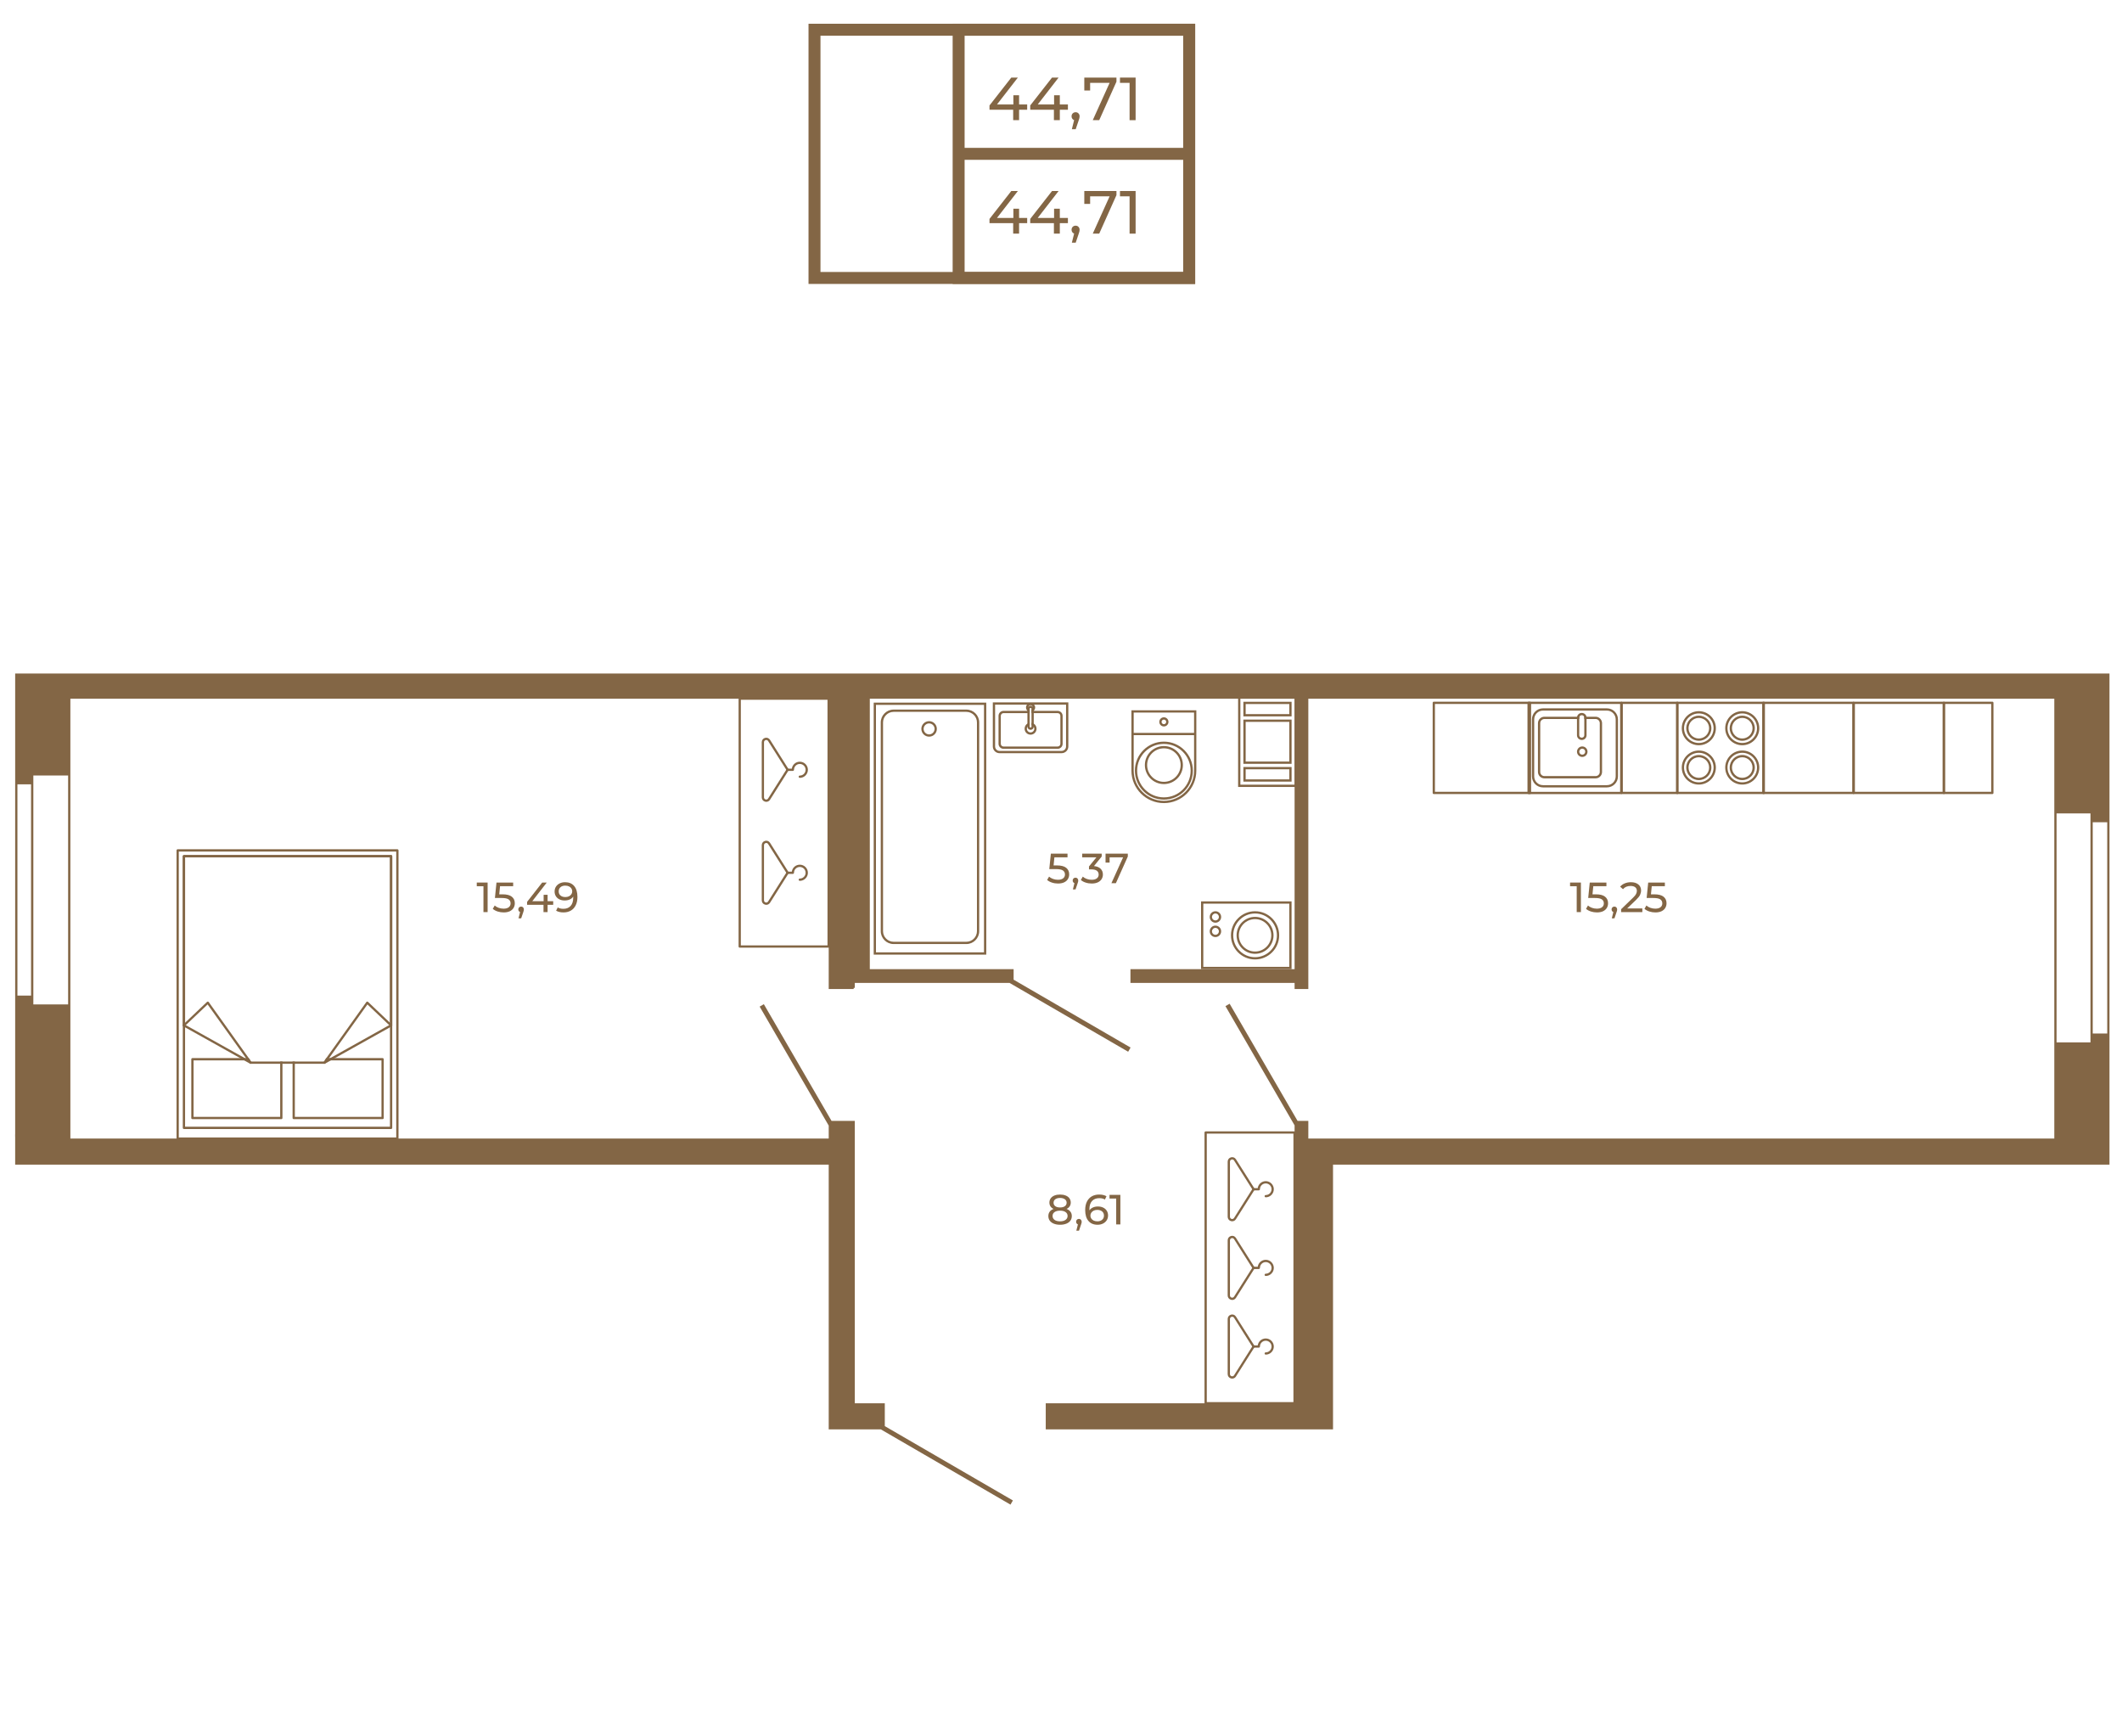 <?xml version="1.0" encoding="UTF-8"?>
<!DOCTYPE svg PUBLIC "-//W3C//DTD SVG 1.1//EN" "http://www.w3.org/Graphics/SVG/1.1/DTD/svg11.dtd">
<!-- Creator: CorelDRAW 2020 (64-Bit) -->
<svg xmlns="http://www.w3.org/2000/svg" xml:space="preserve" width="670px" height="548px" version="1.1" style="shape-rendering:geometricPrecision; text-rendering:geometricPrecision; image-rendering:optimizeQuality; fill-rule:evenodd; clip-rule:evenodd"
viewBox="0 0 854.77 698.5"
 xmlns:xlink="http://www.w3.org/1999/xlink"
 xmlns:xodm="http://www.corel.com/coreldraw/odm/2003">
 <defs>
  <style type="text/css">
   <![CDATA[
    .str0 {stroke:#836645;stroke-width:4.82;stroke-miterlimit:10}
    .fil2 {fill:none}
    .fil0 {fill:none;fill-rule:nonzero}
    .fil1 {fill:#836645;fill-rule:nonzero}
   ]]>
  </style>
 </defs>
 <g id="Слой_x0020_1">
  <polygon class="fil0 str0" points="479.02,111.64 328.09,111.64 328.09,11.66 479.02,11.66 "/>
  <polygon class="fil0 str0" points="479.02,111.64 386.15,111.64 386.15,11.66 479.02,11.66 "/>
  <line class="fil0 str0" x1="386.15" y1="61.65" x2="479.08" y2= "61.65" />
  <polygon class="fil1" points="413.76,89.57 410.5,89.57 410.5,93.79 408.12,93.79 408.12,89.57 398.58,89.57 398.58,87.86 407.36,76.62 410.01,76.62 401.6,87.46 408.2,87.46 408.2,83.74 410.5,83.74 410.5,87.46 413.76,87.46 "/>
  <polygon id="1" class="fil1" points="430.17,89.57 426.91,89.57 426.91,93.79 424.53,93.79 424.53,89.57 414.99,89.57 414.99,87.86 423.77,76.62 426.42,76.62 418.01,87.46 424.6,87.46 424.6,83.74 426.91,83.74 426.91,87.46 430.17,87.46 "/>
  <polygon id="2" class="fil1" points="449.72,76.62 449.72,78.29 442.78,93.79 440.18,93.79 446.97,78.76 439.12,78.76 439.12,81.82 436.77,81.82 436.77,76.62 "/>
  <polygon id="3" class="fil1" points="457.44,76.62 457.44,93.79 455.01,93.79 455.01,78.76 451.14,78.76 451.14,76.62 "/>
  <path id="4" class="fil1" d="M433.29 90.58c0.45,0 0.83,0.16 1.14,0.48 0.3,0.32 0.45,0.71 0.45,1.19 0,0.24 -0.03,0.48 -0.09,0.71 -0.05,0.23 -0.16,0.58 -0.33,1.05l-1.15 3.41 -1.55 0 0.91 -3.65c-0.31,-0.12 -0.56,-0.31 -0.75,-0.58 -0.18,-0.27 -0.28,-0.58 -0.28,-0.94 0,-0.49 0.16,-0.9 0.47,-1.21 0.31,-0.31 0.7,-0.46 1.18,-0.46z"/>
  <polygon class="fil1" points="413.76,43.88 410.5,43.88 410.5,48.09 408.12,48.09 408.12,43.88 398.58,43.88 398.58,42.16 407.36,30.93 410.01,30.93 401.6,41.77 408.2,41.77 408.2,38.04 410.5,38.04 410.5,41.77 413.76,41.77 "/>
  <polygon id="1" class="fil1" points="430.17,43.88 426.91,43.88 426.91,48.09 424.53,48.09 424.53,43.88 414.99,43.88 414.99,42.16 423.77,30.93 426.42,30.93 418.01,41.77 424.6,41.77 424.6,38.04 426.91,38.04 426.91,41.77 430.17,41.77 "/>
  <polygon id="2" class="fil1" points="449.72,30.93 449.72,32.6 442.78,48.09 440.18,48.09 446.97,33.06 439.12,33.06 439.12,36.13 436.77,36.13 436.77,30.93 "/>
  <polygon id="3" class="fil1" points="457.44,30.93 457.44,48.09 455.01,48.09 455.01,33.06 451.14,33.06 451.14,30.93 "/>
  <path id="4" class="fil1" d="M433.29 44.88c0.45,0 0.83,0.16 1.14,0.48 0.3,0.32 0.45,0.72 0.45,1.19 0,0.25 -0.03,0.48 -0.09,0.71 -0.05,0.23 -0.16,0.58 -0.33,1.06l-1.15 3.4 -1.55 0 0.91 -3.65c-0.31,-0.11 -0.56,-0.31 -0.75,-0.58 -0.18,-0.27 -0.28,-0.58 -0.28,-0.94 0,-0.49 0.16,-0.89 0.47,-1.2 0.31,-0.31 0.7,-0.47 1.18,-0.47z"/>
  <polygon class="fil1" points="196.42,355.15 196.42,367.05 194.74,367.05 194.74,356.63 192.05,356.63 192.05,355.15 "/>
  <path id="1" class="fil1" d="M202.42 359.89c1.7,0 2.95,0.32 3.75,0.96 0.8,0.64 1.2,1.52 1.2,2.63 0,0.7 -0.17,1.33 -0.5,1.89 -0.34,0.56 -0.84,1 -1.51,1.33 -0.68,0.32 -1.51,0.48 -2.49,0.48 -0.84,0 -1.65,-0.13 -2.44,-0.38 -0.78,-0.26 -1.42,-0.61 -1.93,-1.06l0.78 -1.35c0.41,0.39 0.93,0.7 1.56,0.93 0.64,0.23 1.31,0.35 2.01,0.35 0.89,0 1.59,-0.19 2.08,-0.57 0.49,-0.38 0.74,-0.9 0.74,-1.56 0,-0.71 -0.27,-1.25 -0.82,-1.62 -0.54,-0.37 -1.47,-0.55 -2.78,-0.55l-2.71 0 0.63 -6.22 6.72 0 0 1.48 -5.29 0 -0.32 3.26 1.32 0z"/>
  <path id="2" class="fil1" d="M209.92 364.82c0.32,0 0.58,0.11 0.79,0.33 0.21,0.22 0.31,0.5 0.31,0.82 0,0.17 -0.02,0.34 -0.06,0.5 -0.03,0.16 -0.11,0.4 -0.22,0.73l-0.8 2.36 -1.07 0 0.62 -2.53c-0.21,-0.08 -0.38,-0.21 -0.51,-0.4 -0.13,-0.19 -0.2,-0.41 -0.2,-0.66 0,-0.34 0.11,-0.61 0.32,-0.83 0.22,-0.21 0.49,-0.32 0.82,-0.32z"/>
  <polygon id="3" class="fil1" points="222.84,364.12 220.58,364.12 220.58,367.05 218.93,367.05 218.93,364.12 212.32,364.12 212.32,362.93 218.4,355.15 220.24,355.15 214.41,362.66 218.98,362.66 218.98,360.08 220.58,360.08 220.58,362.66 222.84,362.66 "/>
  <path id="4" class="fil1" d="M227.6 355.01c1.6,0 2.83,0.52 3.7,1.55 0.86,1.03 1.3,2.49 1.3,4.38 0,1.33 -0.24,2.46 -0.71,3.39 -0.47,0.94 -1.13,1.65 -1.97,2.13 -0.85,0.48 -1.83,0.72 -2.95,0.72 -0.58,0 -1.12,-0.06 -1.63,-0.18 -0.51,-0.12 -0.95,-0.29 -1.33,-0.52l0.65 -1.32c0.58,0.37 1.34,0.56 2.29,0.56 1.24,0 2.2,-0.38 2.9,-1.15 0.7,-0.76 1.05,-1.88 1.05,-3.34l0 -0.42c-0.34,0.51 -0.81,0.9 -1.41,1.16 -0.61,0.27 -1.28,0.4 -2.03,0.4 -0.78,0 -1.48,-0.15 -2.1,-0.44 -0.61,-0.3 -1.1,-0.72 -1.44,-1.27 -0.35,-0.55 -0.52,-1.18 -0.52,-1.89 0,-0.75 0.18,-1.41 0.55,-1.97 0.37,-0.57 0.87,-1.01 1.51,-1.32 0.63,-0.31 1.34,-0.47 2.14,-0.47zm0.15 5.98c0.53,0 1.01,-0.1 1.43,-0.3 0.42,-0.21 0.74,-0.48 0.98,-0.84 0.23,-0.35 0.34,-0.74 0.34,-1.17 0,-0.42 -0.11,-0.8 -0.33,-1.15 -0.22,-0.34 -0.54,-0.62 -0.97,-0.83 -0.42,-0.21 -0.93,-0.31 -1.53,-0.31 -0.79,0 -1.42,0.21 -1.9,0.63 -0.48,0.42 -0.72,0.98 -0.72,1.68 0,0.7 0.24,1.26 0.73,1.67 0.49,0.42 1.14,0.62 1.97,0.62z"/>
  <path class="fil1" d="M425.73 348.25c1.7,0 2.95,0.32 3.75,0.96 0.8,0.64 1.2,1.52 1.2,2.63 0,0.7 -0.17,1.33 -0.51,1.89 -0.33,0.56 -0.83,1.01 -1.51,1.33 -0.67,0.32 -1.5,0.48 -2.49,0.48 -0.84,0 -1.65,-0.12 -2.43,-0.38 -0.78,-0.25 -1.43,-0.61 -1.94,-1.06l0.78 -1.34c0.41,0.38 0.93,0.69 1.57,0.92 0.63,0.23 1.3,0.35 2,0.35 0.9,0 1.59,-0.19 2.09,-0.57 0.49,-0.38 0.74,-0.9 0.74,-1.55 0,-0.72 -0.28,-1.26 -0.82,-1.63 -0.54,-0.37 -1.47,-0.55 -2.79,-0.55l-2.7 0 0.63 -6.22 6.71 0 0 1.48 -5.28 0 -0.33 3.26 1.33 0z"/>
  <path id="1" class="fil1" d="M433.23 353.18c0.31,0 0.58,0.11 0.79,0.33 0.21,0.22 0.31,0.5 0.31,0.83 0,0.17 -0.02,0.33 -0.06,0.49 -0.04,0.16 -0.12,0.4 -0.23,0.73l-0.8 2.36 -1.07 0 0.63 -2.53c-0.21,-0.08 -0.39,-0.21 -0.52,-0.4 -0.13,-0.19 -0.19,-0.4 -0.19,-0.65 0,-0.34 0.1,-0.62 0.32,-0.84 0.21,-0.21 0.49,-0.32 0.82,-0.32z"/>
  <path id="2" class="fil1" d="M440.67 348.51c1.17,0.11 2.06,0.47 2.67,1.08 0.61,0.6 0.92,1.38 0.92,2.32 0,0.68 -0.17,1.29 -0.51,1.84 -0.34,0.55 -0.85,0.99 -1.52,1.31 -0.68,0.32 -1.5,0.48 -2.48,0.48 -0.85,0 -1.66,-0.12 -2.45,-0.38 -0.78,-0.25 -1.42,-0.61 -1.92,-1.06l0.79 -1.34c0.4,0.38 0.93,0.69 1.56,0.92 0.63,0.23 1.31,0.35 2.02,0.35 0.89,0 1.58,-0.19 2.07,-0.56 0.49,-0.37 0.74,-0.89 0.74,-1.55 0,-0.65 -0.25,-1.16 -0.73,-1.53 -0.49,-0.36 -1.23,-0.54 -2.21,-0.54l-0.96 0 0 -1.19 3 -3.67 -5.73 0 0 -1.48 7.85 0 0 1.15 -3.11 3.85z"/>
  <polygon id="3" class="fil1" points="454.3,343.51 454.3,344.66 449.49,355.41 447.69,355.41 452.4,344.99 446.96,344.99 446.96,347.11 445.33,347.11 445.33,343.51 "/>
  <polygon class="fil1" points="636.81,355.15 636.81,367.05 635.12,367.05 635.12,356.63 632.44,356.63 632.44,355.15 "/>
  <path id="1" class="fil1" d="M642.81 359.89c1.7,0 2.95,0.32 3.74,0.96 0.8,0.64 1.2,1.52 1.2,2.63 0,0.7 -0.16,1.33 -0.5,1.89 -0.33,0.56 -0.84,1 -1.51,1.33 -0.67,0.32 -1.5,0.48 -2.49,0.48 -0.84,0 -1.65,-0.13 -2.43,-0.38 -0.78,-0.26 -1.43,-0.61 -1.94,-1.06l0.78 -1.35c0.41,0.39 0.93,0.7 1.57,0.93 0.63,0.23 1.3,0.35 2,0.35 0.9,0 1.59,-0.19 2.08,-0.57 0.5,-0.38 0.74,-0.9 0.74,-1.56 0,-0.71 -0.27,-1.25 -0.81,-1.62 -0.55,-0.37 -1.48,-0.55 -2.79,-0.55l-2.7 0 0.63 -6.22 6.71 0 0 1.48 -5.29 0 -0.32 3.26 1.33 0z"/>
  <path id="2" class="fil1" d="M650.3 364.82c0.32,0 0.58,0.11 0.79,0.33 0.21,0.22 0.32,0.5 0.32,0.82 0,0.17 -0.02,0.34 -0.06,0.5 -0.04,0.16 -0.12,0.4 -0.23,0.73l-0.8 2.36 -1.07 0 0.63 -2.53c-0.22,-0.08 -0.39,-0.21 -0.52,-0.4 -0.13,-0.19 -0.2,-0.41 -0.2,-0.66 0,-0.34 0.11,-0.61 0.33,-0.83 0.21,-0.21 0.48,-0.32 0.81,-0.32z"/>
  <path id="3" class="fil1" d="M661.56 365.57l0 1.48 -8.55 0 0 -1.16 4.84 -4.68c0.59,-0.56 0.99,-1.05 1.19,-1.47 0.2,-0.41 0.31,-0.83 0.31,-1.24 0,-0.63 -0.22,-1.11 -0.66,-1.46 -0.43,-0.34 -1.06,-0.52 -1.88,-0.52 -1.31,0 -2.33,0.43 -3.04,1.3l-1.16 -1.01c0.47,-0.56 1.08,-1.01 1.83,-1.32 0.76,-0.32 1.6,-0.48 2.53,-0.48 1.24,0 2.23,0.3 2.97,0.89 0.74,0.6 1.11,1.41 1.11,2.43 0,0.63 -0.14,1.23 -0.41,1.8 -0.27,0.56 -0.79,1.21 -1.55,1.94l-3.64 3.5 6.11 0z"/>
  <path id="4" class="fil1" d="M666.35 359.89c1.7,0 2.95,0.32 3.75,0.96 0.8,0.64 1.2,1.52 1.2,2.63 0,0.7 -0.17,1.33 -0.51,1.89 -0.33,0.56 -0.83,1 -1.51,1.33 -0.67,0.32 -1.5,0.48 -2.49,0.48 -0.84,0 -1.65,-0.13 -2.43,-0.38 -0.78,-0.26 -1.43,-0.61 -1.94,-1.06l0.78 -1.35c0.41,0.39 0.93,0.7 1.57,0.93 0.63,0.23 1.3,0.35 2,0.35 0.9,0 1.59,-0.19 2.09,-0.57 0.49,-0.38 0.74,-0.9 0.74,-1.56 0,-0.71 -0.28,-1.25 -0.82,-1.62 -0.54,-0.37 -1.47,-0.55 -2.79,-0.55l-2.7 0 0.63 -6.22 6.71 0 0 1.48 -5.28 0 -0.33 3.26 1.33 0z"/>
  <path class="fil1" d="M429.63 486.6c0.68,0.26 1.2,0.64 1.56,1.12 0.37,0.49 0.55,1.07 0.55,1.75 0,0.72 -0.19,1.34 -0.58,1.87 -0.39,0.52 -0.93,0.93 -1.65,1.21 -0.71,0.28 -1.55,0.43 -2.51,0.43 -0.96,0 -1.79,-0.15 -2.49,-0.43 -0.71,-0.28 -1.26,-0.69 -1.65,-1.21 -0.38,-0.53 -0.57,-1.15 -0.57,-1.87 0,-0.68 0.18,-1.26 0.53,-1.75 0.36,-0.48 0.88,-0.86 1.56,-1.12 -0.55,-0.26 -0.96,-0.6 -1.24,-1.03 -0.29,-0.44 -0.43,-0.95 -0.43,-1.53 0,-0.66 0.18,-1.23 0.54,-1.72 0.35,-0.49 0.86,-0.86 1.5,-1.12 0.65,-0.26 1.4,-0.39 2.25,-0.39 0.86,0 1.61,0.13 2.26,0.39 0.66,0.26 1.16,0.63 1.52,1.12 0.35,0.49 0.53,1.06 0.53,1.72 0,0.57 -0.14,1.08 -0.43,1.52 -0.29,0.43 -0.71,0.78 -1.25,1.04zm-2.63 -4.42c-0.81,0 -1.44,0.18 -1.91,0.52 -0.46,0.35 -0.7,0.81 -0.7,1.4 0,0.59 0.23,1.06 0.69,1.4 0.46,0.34 1.1,0.51 1.92,0.51 0.82,0 1.47,-0.17 1.94,-0.51 0.47,-0.34 0.71,-0.81 0.71,-1.4 0,-0.59 -0.24,-1.05 -0.72,-1.4 -0.49,-0.34 -1.13,-0.52 -1.93,-0.52zm0 9.42c0.94,0 1.68,-0.2 2.22,-0.59 0.55,-0.39 0.82,-0.92 0.82,-1.59 0,-0.65 -0.27,-1.17 -0.82,-1.55 -0.54,-0.38 -1.28,-0.57 -2.22,-0.57 -0.94,0 -1.68,0.19 -2.21,0.57 -0.54,0.38 -0.8,0.9 -0.8,1.55 0,0.67 0.26,1.2 0.8,1.59 0.53,0.39 1.27,0.59 2.21,0.59z"/>
  <path id="1" class="fil1" d="M434.61 490.61c0.32,0 0.58,0.11 0.79,0.34 0.21,0.22 0.32,0.49 0.32,0.82 0,0.17 -0.02,0.33 -0.06,0.49 -0.04,0.16 -0.12,0.4 -0.23,0.73l-0.8 2.37 -1.07 0 0.63 -2.54c-0.22,-0.08 -0.39,-0.21 -0.52,-0.4 -0.13,-0.18 -0.2,-0.4 -0.2,-0.65 0,-0.34 0.11,-0.62 0.32,-0.83 0.22,-0.22 0.49,-0.33 0.82,-0.33z"/>
  <path id="2" class="fil1" d="M442.26 485.62c0.78,0 1.48,0.14 2.1,0.44 0.62,0.29 1.1,0.71 1.45,1.26 0.35,0.55 0.53,1.19 0.53,1.9 0,0.75 -0.18,1.41 -0.55,1.97 -0.37,0.57 -0.88,1.01 -1.52,1.32 -0.64,0.31 -1.35,0.47 -2.15,0.47 -1.59,0 -2.83,-0.52 -3.69,-1.55 -0.87,-1.03 -1.3,-2.49 -1.3,-4.39 0,-1.32 0.23,-2.45 0.7,-3.39 0.47,-0.93 1.13,-1.64 1.97,-2.12 0.85,-0.48 1.83,-0.72 2.95,-0.72 0.58,0 1.12,0.06 1.63,0.17 0.51,0.12 0.96,0.3 1.33,0.52l-0.65 1.33c-0.56,-0.38 -1.32,-0.56 -2.27,-0.56 -1.24,0 -2.21,0.38 -2.91,1.15 -0.7,0.76 -1.05,1.87 -1.05,3.34 0,0.18 0,0.32 0.01,0.42 0.34,-0.51 0.81,-0.9 1.41,-1.16 0.59,-0.27 1.26,-0.4 2.01,-0.4zm-0.2 5.98c0.78,0 1.41,-0.21 1.9,-0.63 0.49,-0.42 0.73,-0.98 0.73,-1.68 0,-0.7 -0.25,-1.26 -0.74,-1.68 -0.49,-0.41 -1.15,-0.62 -1.98,-0.62 -0.53,0 -1,0.11 -1.42,0.31 -0.41,0.2 -0.73,0.48 -0.97,0.83 -0.23,0.35 -0.35,0.74 -0.35,1.17 0,0.42 0.11,0.81 0.34,1.15 0.22,0.35 0.54,0.63 0.96,0.84 0.43,0.2 0.94,0.31 1.53,0.31z"/>
  <polygon id="3" class="fil1" points="451.3,480.94 451.3,492.84 449.62,492.84 449.62,482.42 446.93,482.42 446.93,480.94 "/>
  <g id="_2062023782752">
   <g>
    <path class="fil1" d="M6.11 270.95l0 185.67 -0.02 0 0.01 0.91 0.01 0 0 11.24 327.71 0 0 106.62 20.99 0 52.23 30.31 0.97 -1.68 -51.6 -29.94 0 -9.2 -12.08 0 0 -113.73 -9.37 0 -27.27 -47.01 -1.69 0.97 27.82 47.93 0 5.22 -305.47 0 0 -177.16 305.47 0 0 116.94 10.05 0 0 -0.46 0.46 0 0 -2.02 62.31 0 47.8 27.73 0.97 -1.69 -47.11 -27.33 0 -4.25 -57.93 0 0 -108.92 171.11 0 0 108.92 -66.12 0 0 5.54 66.12 0 0 2.48 5.53 0 0 -116.94 300.49 0 0 177.16 -300.49 0 0 -7.11 -4.33 0 -27.37 -47.19 -1.68 0.97 27.82 47.96 0.03 -0.02 0 112.01 -100.24 0 0 10.51 115.72 0 0 -106.62 312.77 0 0 -197.82 -843.62 0zm6.4 129.73l0 0 -5.49 0 0 -85.1 5.49 0 0 85.1zm14.93 3.55l0 0 -14.01 0 0 -92.2 14.01 0 0 92.2zm814.63 15.29l0 0 -13.66 0 0 -92.21 13.66 0 0 92.21zm0.46 -139.33l0 0 -2.39 0 0 -8.32 2.39 0 0 8.32zm6.29 135.77l0 0 -5.84 0 0 -85.1 5.84 0 0 85.1z"/>
   </g>
  </g>
  <g id="_2062023782176">
   <g>
    <path class="fil1" d="M374.26 290.14c-1.73,0 -3.13,1.4 -3.13,3.12 0,1.73 1.4,3.13 3.13,3.13 1.72,0 3.12,-1.4 3.12,-3.13 0,-1.72 -1.4,-3.12 -3.12,-3.12zm0 5.34l0 0c-1.22,0 -2.21,-1 -2.21,-2.22 0,-1.21 0.99,-2.2 2.21,-2.2 1.21,0 2.2,0.99 2.2,2.2 0,1.22 -0.99,2.22 -2.2,2.22z"/>
   </g>
   <g>
    <path class="fil1" d="M389.26 285.48l-29.29 0c-2.86,0 -5.19,2.32 -5.19,5.18l0 84.07c0,2.86 2.33,5.19 5.19,5.19l29.29 0c2.85,0 5.18,-2.33 5.18,-5.19l0 -84.07c0,-2.86 -2.33,-5.18 -5.18,-5.18zm4.27 89.25l0 0c0,2.35 -1.92,4.27 -4.27,4.27l-29.29 0c-2.35,0 -4.27,-1.92 -4.27,-4.27l0 -84.07c0,-2.35 1.92,-4.26 4.27,-4.26l29.29 0c2.35,0 4.27,1.91 4.27,4.26l0 84.07z"/>
   </g>
   <g>
    <path class="fil1" d="M351.94 282.68l0 101.5 45.34 0 0 -101.5 -45.34 0zm44.43 100.58l0 0 -43.52 0 0 -99.67 43.52 0 0 99.67z"/>
   </g>
  </g>
  <g id="_2062023781984">
   <g>
    <path class="fil1" d="M455.75 285.77l0 24.31c0,7.2 5.86,13.07 13.08,13.07 7.21,0 13.07,-5.87 13.07,-13.07l0 -24.31 -26.15 0zm25.24 24.31l0 0c0,6.7 -5.46,12.15 -12.16,12.15 -6.7,0 -12.16,-5.45 -12.16,-12.15l0 -23.39 24.32 0 0 23.39z"/>
   </g>
   <g>
    <path class="fil1" d="M468.83 288.59c-1.02,0 -1.85,0.83 -1.85,1.85 0,1.02 0.83,1.84 1.85,1.84 1.01,0 1.85,-0.82 1.85,-1.84 0,-1.02 -0.84,-1.85 -1.85,-1.85zm0 2.78l0 0c-0.51,0 -0.93,-0.42 -0.93,-0.93 0,-0.52 0.42,-0.93 0.93,-0.93 0.51,0 0.93,0.41 0.93,0.93 0,0.51 -0.42,0.93 -0.93,0.93z"/>
   </g>
   <g>
    <polygon class="fil1" points="481.45,295.78 456.21,295.78 456.21,294.87 481.45,294.87 "/>
   </g>
   <g>
    <path class="fil1" d="M468.83 298.39c-6.45,0 -11.69,5.24 -11.69,11.69 0,6.44 5.24,11.68 11.69,11.68 6.44,0 11.68,-5.24 11.68,-11.68 0,-6.45 -5.24,-11.69 -11.68,-11.69zm0 22.45l0 0c-5.94,0 -10.77,-4.83 -10.77,-10.76 0,-5.94 4.83,-10.77 10.77,-10.77 5.94,0 10.77,4.83 10.77,10.77 0,5.93 -4.83,10.76 -10.77,10.76z"/>
   </g>
   <g>
    <path class="fil1" d="M468.83 300.17c-4.23,0 -7.66,3.44 -7.66,7.66 0,4.22 3.43,7.66 7.66,7.66 4.22,0 7.66,-3.44 7.66,-7.66 0,-4.22 -3.44,-7.66 -7.66,-7.66zm0 14.41l0 0c-3.72,0 -6.75,-3.03 -6.75,-6.75 0,-3.71 3.03,-6.74 6.75,-6.74 3.72,0 6.74,3.03 6.74,6.74 0,3.72 -3.02,6.75 -6.74,6.75z"/>
   </g>
  </g>
  <g id="_2062023786400">
   <g>
    <path class="fil1" d="M399.92 282.59l0 17.75c0,1.5 1.21,2.71 2.72,2.71l24.98 0c1.5,0 2.72,-1.21 2.72,-2.71l0 -17.75 -30.42 0zm29.5 17.75l0 0c0,0.99 -0.81,1.79 -1.8,1.79l-24.98 0c-0.99,0 -1.8,-0.8 -1.8,-1.79l0 -16.84 28.58 0 0 16.84z"/>
   </g>
   <g>
    <path class="fil1" d="M426.03 286l-10.53 0 0 0.91 10.53 0c0.61,0 1.1,0.49 1.1,1.1l0 11.26c0,0.6 -0.49,1.09 -1.1,1.09l-21.8 0c-0.61,0 -1.09,-0.49 -1.09,-1.09l0 -11.26c0,-0.61 0.48,-1.1 1.09,-1.1l10.53 0 0 -0.91 -10.53 0c-1.11,0 -2.01,0.9 -2.01,2.01l0 11.26c0,1.1 0.9,2.01 2.01,2.01l21.8 0c1.11,0 2.01,-0.91 2.01,-2.01l0 -11.26c0,-1.11 -0.9,-2.01 -2.01,-2.01z"/>
   </g>
   <g>
    <path class="fil1" d="M416.41 291.13c-0.14,-0.09 -0.3,-0.16 -0.45,-0.21 -0.15,-0.07 -0.3,-0.1 -0.46,-0.13l0 0.95c0.16,0.03 0.32,0.1 0.46,0.2 0.18,0.11 0.34,0.27 0.45,0.46 0.13,0.23 0.21,0.49 0.21,0.78 0,0.82 -0.67,1.5 -1.49,1.5 -0.82,0 -1.5,-0.68 -1.5,-1.5 0,-0.29 0.08,-0.55 0.22,-0.78 0.11,-0.19 0.27,-0.35 0.46,-0.46 0.13,-0.1 0.29,-0.17 0.45,-0.2l0 -0.95c-0.15,0.03 -0.31,0.06 -0.45,0.12 -0.16,0.05 -0.32,0.13 -0.46,0.22 -0.69,0.43 -1.13,1.19 -1.13,2.05 0,1.33 1.07,2.41 2.41,2.41 1.33,0 2.41,-1.08 2.41,-2.41 0,-0.86 -0.45,-1.62 -1.13,-2.05z"/>
   </g>
   <g>
    <path class="fil1" d="M416.57 283.5c-0.33,-0.43 -0.86,-0.7 -1.44,-0.7 -0.59,0 -1.11,0.27 -1.44,0.7 -0.26,0.32 -0.4,0.71 -0.4,1.14 0,0.52 0.21,0.98 0.56,1.32l0.03 0.04c0.13,0.11 0.27,0.21 0.43,0.29 0.14,0.07 0.3,0.13 0.45,0.15l0 -0.95c-0.19,-0.07 -0.34,-0.22 -0.44,-0.41 -0.08,-0.12 -0.12,-0.27 -0.12,-0.44 0,-0.15 0.04,-0.31 0.11,-0.43 0,0 0,0 0.01,0 0.14,-0.3 0.46,-0.5 0.81,-0.5 0.36,0 0.66,0.2 0.82,0.5l0 0.01c0.07,0.12 0.11,0.27 0.11,0.42 0,0.16 -0.04,0.32 -0.11,0.44 -0.1,0.19 -0.26,0.34 -0.45,0.41l0 0.95c0.16,-0.02 0.31,-0.08 0.46,-0.15 0.15,-0.08 0.29,-0.18 0.4,-0.29 0.03,-0.02 0.04,-0.03 0.05,-0.04 0.35,-0.34 0.57,-0.8 0.57,-1.32 0,-0.43 -0.16,-0.82 -0.41,-1.14z"/>
   </g>
   <g>
    <path class="fil1" d="M415.95 284.22l0 -0.01c-0.23,-0.17 -0.52,-0.29 -0.82,-0.29 -0.32,0 -0.6,0.12 -0.81,0.29 -0.01,0 -0.01,0 -0.01,0 -0.29,0.24 -0.46,0.59 -0.46,0.99l0 7.2c0.02,0.7 0.59,1.24 1.28,1.24 0.69,0 1.25,-0.54 1.28,-1.24l0 -7.2c0,-0.39 -0.17,-0.75 -0.46,-0.98zm-0.45 8.13l0 0c0,0.2 -0.16,0.37 -0.37,0.37 -0.21,0 -0.37,-0.17 -0.37,-0.37l0 -7.15c0,-0.2 0.16,-0.37 0.37,-0.37 0.21,0 0.37,0.17 0.37,0.37l0 7.15z"/>
   </g>
  </g>
  <g id="_2062023786352">
   <g>
    <path class="fil1" d="M483.8 362.73l0 27.29 36.46 0 0 -27.29 -36.46 0zm0.91 0.92l0 0 34.63 0 0 25.45 -34.63 0 0 -25.45z"/>
   </g>
   <g>
    <g>
     <path class="fil1" d="M505.55 368.97c-4.1,0 -7.44,3.34 -7.44,7.44 0,4.1 3.34,7.44 7.44,7.44 4.11,0 7.45,-3.34 7.45,-7.44 0,-4.1 -3.34,-7.44 -7.45,-7.44zm0 13.96l0 0c-3.6,0 -6.53,-2.93 -6.53,-6.52 0,-3.6 2.93,-6.53 6.53,-6.53 3.6,0 6.53,2.93 6.53,6.53 0,3.59 -2.93,6.52 -6.53,6.52z"/>
    </g>
    <g>
     <path class="fil1" d="M505.55 366.7c-5.35,0 -9.71,4.35 -9.71,9.71 0,5.35 4.36,9.71 9.71,9.71 5.36,0 9.72,-4.36 9.72,-9.71 0,-5.36 -4.36,-9.71 -9.72,-9.71zm0 18.51l0 0c-4.85,0 -8.79,-3.95 -8.79,-8.8 0,-4.85 3.94,-8.8 8.79,-8.8 4.85,0 8.8,3.95 8.8,8.8 0,4.85 -3.95,8.8 -8.8,8.8z"/>
    </g>
   </g>
   <g>
    <g>
     <path class="fil1" d="M489.59 366.7c-1.27,0 -2.3,1.03 -2.3,2.3 0,1.28 1.03,2.32 2.3,2.32 1.27,0 2.31,-1.04 2.31,-2.32 0,-1.27 -1.04,-2.3 -2.31,-2.3zm0 3.7l0 0c-0.77,0 -1.39,-0.63 -1.39,-1.4 0,-0.77 0.62,-1.39 1.39,-1.39 0.77,0 1.39,0.62 1.39,1.39 0,0.77 -0.62,1.4 -1.39,1.4z"/>
    </g>
    <g>
     <path class="fil1" d="M489.59 372.49c-1.27,0 -2.3,1.03 -2.3,2.3 0,1.28 1.03,2.32 2.3,2.32 1.27,0 2.31,-1.04 2.31,-2.32 0,-1.27 -1.04,-2.3 -2.31,-2.3zm0 3.7l0 0c-0.77,0 -1.39,-0.63 -1.39,-1.4 0,-0.76 0.62,-1.39 1.39,-1.39 0.77,0 1.39,0.63 1.39,1.39 0,0.77 -0.62,1.4 -1.39,1.4z"/>
    </g>
   </g>
  </g>
  <g id="_2062023787840">
   <g>
    <path class="fil1" d="M710.48 282.3l-34.85 0c-0.26,0 -0.46,0.2 -0.46,0.46l0 36.29c0,0.26 0.2,0.46 0.46,0.46l34.85 0c0.26,0 0.46,-0.2 0.46,-0.46l0 -36.29c0,-0.26 -0.2,-0.46 -0.46,-0.46zm-34.4 36.3l0 0 0 -35.39 33.95 0 0 35.39 -33.95 0z"/>
   </g>
   <g>
    <g>
     <g>
      <path class="fil1" d="M684.31 287.93c-2.79,0 -5.06,2.27 -5.06,5.06 0,2.78 2.27,5.06 5.06,5.06 2.79,0 5.06,-2.28 5.06,-5.06 0,-2.79 -2.27,-5.06 -5.06,-5.06zm0 9.2l0 0c-2.28,0 -4.14,-1.86 -4.14,-4.14 0,-2.29 1.86,-4.15 4.14,-4.15 2.28,0 4.14,1.86 4.14,4.15 0,2.28 -1.86,4.14 -4.14,4.14z"/>
     </g>
     <g>
      <path class="fil1" d="M684.31 286.12c-3.78,0 -6.87,3.08 -6.87,6.87 0,3.78 3.09,6.86 6.87,6.86 3.78,0 6.87,-3.08 6.87,-6.86 0,-3.79 -3.09,-6.87 -6.87,-6.87zm0 12.81l0 0c-3.28,0 -5.95,-2.67 -5.95,-5.94 0,-3.29 2.67,-5.95 5.95,-5.95 3.28,0 5.94,2.66 5.94,5.95 0,3.27 -2.66,5.94 -5.94,5.94z"/>
     </g>
    </g>
    <g>
     <g>
      <path class="fil1" d="M684.31 303.77c-2.79,0 -5.06,2.27 -5.06,5.06 0,2.79 2.27,5.06 5.06,5.06 2.79,0 5.06,-2.27 5.06,-5.06 0,-2.79 -2.27,-5.06 -5.06,-5.06zm0 9.2l0 0c-2.28,0 -4.14,-1.85 -4.14,-4.14 0,-2.28 1.86,-4.14 4.14,-4.14 2.28,0 4.14,1.86 4.14,4.14 0,2.29 -1.86,4.14 -4.14,4.14z"/>
     </g>
     <g>
      <path class="fil1" d="M684.31 301.97c-3.78,0 -6.87,3.08 -6.87,6.86 0,3.79 3.09,6.86 6.87,6.86 3.78,0 6.87,-3.07 6.87,-6.86 0,-3.78 -3.09,-6.86 -6.87,-6.86zm0 12.81l0 0c-3.28,0 -5.95,-2.67 -5.95,-5.95 0,-3.28 2.67,-5.94 5.95,-5.94 3.28,0 5.94,2.66 5.94,5.94 0,3.28 -2.66,5.95 -5.94,5.95z"/>
     </g>
    </g>
    <g>
     <g>
      <path class="fil1" d="M701.81 287.93c-2.8,0 -5.07,2.27 -5.07,5.06 0,2.78 2.27,5.06 5.07,5.06 2.78,0 5.05,-2.28 5.05,-5.06 0,-2.79 -2.27,-5.06 -5.05,-5.06zm0 9.2l0 0c-2.29,0 -4.15,-1.86 -4.15,-4.14 0,-2.29 1.86,-4.15 4.15,-4.15 2.28,0 4.13,1.86 4.13,4.15 0,2.28 -1.85,4.14 -4.13,4.14z"/>
     </g>
     <g>
      <path class="fil1" d="M701.81 286.12c-3.79,0 -6.87,3.08 -6.87,6.87 0,3.78 3.08,6.86 6.87,6.86 3.78,0 6.86,-3.08 6.86,-6.86 0,-3.79 -3.08,-6.87 -6.86,-6.87zm0 12.81l0 0c-3.29,0 -5.95,-2.67 -5.95,-5.94 0,-3.29 2.66,-5.95 5.95,-5.95 3.27,0 5.94,2.66 5.94,5.95 0,3.27 -2.67,5.94 -5.94,5.94z"/>
     </g>
    </g>
    <g>
     <g>
      <path class="fil1" d="M701.81 303.77c-2.8,0 -5.07,2.27 -5.07,5.06 0,2.79 2.27,5.06 5.07,5.06 2.78,0 5.05,-2.27 5.05,-5.06 0,-2.79 -2.27,-5.06 -5.05,-5.06zm0 9.2l0 0c-2.29,0 -4.15,-1.85 -4.15,-4.14 0,-2.28 1.86,-4.14 4.15,-4.14 2.28,0 4.13,1.86 4.13,4.14 0,2.29 -1.85,4.14 -4.13,4.14z"/>
     </g>
     <g>
      <path class="fil1" d="M701.81 301.97c-3.79,0 -6.87,3.08 -6.87,6.86 0,3.79 3.08,6.86 6.87,6.86 3.78,0 6.86,-3.07 6.86,-6.86 0,-3.78 -3.08,-6.86 -6.86,-6.86zm0 12.81l0 0c-3.29,0 -5.95,-2.67 -5.95,-5.95 0,-3.28 2.66,-5.94 5.95,-5.94 3.27,0 5.94,2.66 5.94,5.94 0,3.28 -2.67,5.95 -5.94,5.95z"/>
     </g>
    </g>
   </g>
  </g>
  <g id="_2062023791968">
   <path class="fil1" d="M675.64 282.3l-22.42 0c-0.02,0 -0.03,0 -0.05,0.01l-0.04 0c-0.2,0.04 -0.36,0.22 -0.36,0.45l0 36.29c0,0.23 0.16,0.41 0.36,0.46l0.04 0c0.02,0 0.03,0 0.05,0l22.42 0c0.26,0 0.46,-0.2 0.46,-0.46l0 -36.29c0,-0.26 -0.2,-0.46 -0.46,-0.46zm-21.96 0.91l0 0 21.5 0 0 35.39 -21.5 0 0 -35.39z"/>
  </g>
  <g id="_2062023796816">
   <path class="fil1" d="M616.3 282.3l-38.75 0c-0.25,0 -0.45,0.2 -0.45,0.46l0 36.29c0,0.26 0.2,0.46 0.45,0.46l38.75 0c0.25,0 0.45,-0.2 0.45,-0.46l0 -36.29c0,-0.26 -0.2,-0.46 -0.45,-0.46zm-0.46 36.3l0 0 -37.83 0 0 -35.39 37.83 0 0 35.39z"/>
  </g>
  <g id="_2062023794512">
   <path class="fil1" d="M746.66 282.31c-0.02,-0.01 -0.05,-0.01 -0.07,-0.01l-36.3 0c-0.25,0 -0.46,0.2 -0.46,0.46l0 36.29c0,0.26 0.21,0.46 0.46,0.46l36.3 0c0.02,0 0.05,0 0.07,0 0.22,-0.03 0.39,-0.22 0.39,-0.46l0 -36.29c0,-0.24 -0.17,-0.43 -0.39,-0.45zm-0.53 36.29l0 0 -35.38 0 0 -35.39 35.38 0 0 35.39z"/>
  </g>
  <g id="_2062023795184">
   <path class="fil1" d="M783.01 282.3l-36.29 0c-0.02,0 -0.05,0 -0.06,0.01 -0.23,0.02 -0.4,0.21 -0.4,0.45l0 36.29c0,0.24 0.17,0.43 0.4,0.46 0.01,0 0.04,0 0.06,0l36.29 0c0.26,0 0.46,-0.2 0.46,-0.46l0 -36.29c0,-0.26 -0.2,-0.46 -0.46,-0.46zm-35.83 0.91l0 0 35.38 0 0 35.39 -35.38 0 0 -35.39z"/>
  </g>
  <g id="_2062023795760">
   <path class="fil1" d="M802.54 282.3l-19.53 0c-0.25,0 -0.45,0.2 -0.45,0.46l0 36.29c0,0.26 0.2,0.46 0.45,0.46l19.53 0c0.25,0 0.46,-0.2 0.46,-0.46l0 -36.29c0,-0.26 -0.21,-0.46 -0.46,-0.46zm-0.46 36.3l0 0 -18.61 0 0 -35.39 18.61 0 0 35.39z"/>
  </g>
  <g id="_2062023796720">
   <g>
    <path class="fil1" d="M653.17 282.31l-0.04 0c-0.02,-0.01 -0.03,-0.01 -0.06,-0.01l-37.32 0c-0.25,0 -0.46,0.2 -0.46,0.46l0 36.3c0,0.25 0.21,0.46 0.46,0.46l37.32 0c0.03,0 0.04,0 0.06,-0.01l0.04 0c0.2,-0.05 0.36,-0.23 0.36,-0.45l0 -36.3c0,-0.23 -0.16,-0.41 -0.36,-0.45zm-0.56 36.3l0 0 -36.4 0 0 -35.39 36.4 0 0 35.39z"/>
   </g>
   <g>
    <path class="fil1" d="M647.3 284.98l-25.77 0c-2.45,0 -4.45,2 -4.45,4.45l0 22.95c0,2.46 2,4.45 4.45,4.45l25.77 0c2.44,0 4.44,-1.99 4.44,-4.45l0 -22.95c0,-2.45 -2,-4.45 -4.44,-4.45zm3.52 27.4l0 0c0,1.95 -1.57,3.54 -3.52,3.54l-25.77 0c-1.95,0 -3.53,-1.59 -3.53,-3.54l0 -22.95c0,-1.94 1.58,-3.54 3.53,-3.54l25.77 0c1.95,0 3.52,1.6 3.52,3.54l0 22.95z"/>
   </g>
   <g>
    <path class="fil1" d="M642.74 288.36l-4.64 0c0.05,0.12 0.07,0.25 0.07,0.37l0 0.55 4.57 0c0.92,0 1.67,0.76 1.67,1.68l0 19.64c0,0.92 -0.75,1.67 -1.67,1.67l-20.63 0c-0.93,0 -1.68,-0.75 -1.68,-1.67l0 -19.64c0,-0.92 0.75,-1.68 1.68,-1.68l14.03 0 0 -0.55c0,-0.12 0.03,-0.25 0.08,-0.37l-14.11 0c-1.44,0 -2.6,1.18 -2.6,2.6l0 19.64c0,1.43 1.16,2.59 2.6,2.59l20.63 0c1.43,0 2.59,-1.16 2.59,-2.59l0 -19.64c0,-1.42 -1.16,-2.6 -2.59,-2.6z"/>
   </g>
   <g>
    <path class="fil1" d="M637.35 300.32c-1.16,0 -2.12,0.96 -2.12,2.12 0,1.17 0.96,2.12 2.12,2.12 1.17,0 2.12,-0.95 2.12,-2.12 0,-1.16 -0.95,-2.12 -2.12,-2.12zm0 3.32l0 0c-0.66,0 -1.21,-0.53 -1.21,-1.2 0,-0.66 0.55,-1.21 1.21,-1.21 0.66,0 1.2,0.55 1.2,1.21 0,0.67 -0.54,1.2 -1.2,1.2z"/>
   </g>
   <g>
    <path class="fil1" d="M639.06 288.36c-0.17,-0.86 -0.95,-1.52 -1.87,-1.52l-0.06 0c-0.92,0 -1.7,0.66 -1.86,1.52 -0.03,0.13 -0.04,0.25 -0.04,0.37l0 7.09c0,1.05 0.85,1.9 1.96,1.9 1.05,0 1.9,-0.85 1.9,-1.9l0 -7.09c0,-0.12 -0.01,-0.24 -0.03,-0.37zm-0.89 7.46l0 0c0,0.54 -0.44,0.98 -1.04,0.98 -0.54,0 -0.99,-0.44 -0.99,-0.98l0 -7.09c0,-0.12 0.03,-0.25 0.08,-0.37 0.14,-0.35 0.49,-0.61 0.91,-0.61l0.06 0c0.42,0 0.77,0.26 0.91,0.61 0.05,0.12 0.07,0.25 0.07,0.37l0 7.09z"/>
   </g>
  </g>
  <g id="_2062023798928">
   <g>
    <path class="fil1" d="M498.73 280.19l0 36.46 23.66 0 0 -36.46 -23.66 0zm22.75 35.54l0 0 -21.84 0 0 -34.63 21.84 0 0 34.63z"/>
   </g>
   <g>
    <path class="fil1" d="M500.85 282.34l0 5.88 19.42 0 0 -5.88 -19.42 0zm18.5 4.97l0 0 -17.58 0 0 -4.06 17.58 0 0 4.06z"/>
   </g>
   <g>
    <path class="fil1" d="M500.85 308.61l0 5.89 19.42 0 0 -5.89 -19.42 0zm18.5 4.98l0 0 -17.58 0 0 -4.06 17.58 0 0 4.06z"/>
   </g>
   <g>
    <path class="fil1" d="M500.85 289.51l0 17.82 19.42 0 0 -17.82 -19.42 0zm18.5 16.9l0 0 -17.58 0 0 -15.98 17.58 0 0 15.98z"/>
   </g>
  </g>
  <polygon class="fil1" points="843.92,285.1 838.67,285.1 838.67,271.35 843.92,271.35 "/>
  <g id="_2062023799648">
   <g>
    <g>
     <path class="fil1" d="M160.07 341.74l-88.5 0c-0.26,0 -0.46,0.21 -0.46,0.46l0 116.08c0,0.26 0.2,0.46 0.46,0.46l88.5 0c0.26,0 0.46,-0.2 0.46,-0.46l0 -116.08c0,-0.25 -0.2,-0.46 -0.46,-0.46zm-0.46 116.09l0 0 -87.59 0 0 -115.17 87.59 0 0 115.17z"/>
    </g>
    <g>
     <path class="fil1" d="M157.54 344.09l-83.45 0c-0.26,0 -0.46,0.2 -0.46,0.45l0 109.42c0,0.24 0.2,0.46 0.46,0.46l83.45 0c0.25,0 0.46,-0.22 0.46,-0.46l0 -109.42c0,-0.25 -0.21,-0.45 -0.46,-0.45zm-0.46 109.41l0 0 -82.53 0 0 -108.49 82.53 0 0 108.49z"/>
    </g>
    <g>
     <path class="fil1" d="M154.11 425.85l-22.67 0 -0.66 0.92 22.88 0 0 22.76 -34.89 0 0 -22.3 -0.92 0 0 22.76c0,0.25 0.21,0.45 0.46,0.45l35.8 0c0.27,0 0.46,-0.2 0.46,-0.45l0 -23.68c0,-0.25 -0.19,-0.46 -0.46,-0.46z"/>
    </g>
    <g>
     <path class="fil1" d="M112.86 427.23l0 22.3 -34.89 0 0 -22.76 22.88 0 -0.65 -0.92 -22.69 0c-0.25,0 -0.46,0.21 -0.46,0.46l0 23.68c0,0.25 0.21,0.45 0.46,0.45l35.81 0c0.26,0 0.46,-0.2 0.46,-0.45l0 -22.76 -0.92 0z"/>
    </g>
    <g>
     <path class="fil1" d="M157.54 344.09l-83.45 0c-0.26,0 -0.46,0.2 -0.46,0.45l0 68.13c0,0.05 0.01,0.08 0.02,0.13 0.01,0.03 0.03,0.06 0.05,0.1 -0.01,0.01 -0.01,0.01 0,0.02 0.02,0.02 0.03,0.04 0.06,0.07 0.03,0.03 0.06,0.06 0.11,0.09l0.04 0.03c0,0 0.01,0 0.02,0l0.62 0.35 22.17 12.39 0.82 0.46 0.81 0.46 2.37 1.33c0.07,0.04 0.14,0.05 0.23,0.05l29.74 0c0.07,0 0.14,-0.01 0.21,-0.04 0.01,-0.01 0.02,-0.01 0.02,-0.02l2.37 -1.32 0.81 -0.46 0.82 -0.46 22.16 -12.39 0.63 -0.35c0.07,-0.03 0.12,-0.07 0.16,-0.11 0.09,-0.09 0.13,-0.21 0.13,-0.32l0 -68.14c0,-0.25 -0.21,-0.45 -0.46,-0.45zm-24.51 81.76l0 0 -0.78 0.45 -0.04 0.01 -0.81 0.46 -0.83 0.46 -29.5 0 -0.84 -0.46 -0.81 -0.46 -0.03 -0.01 -0.01 0 -0.78 -0.45 -23.75 -13.28 -0.3 -0.17 0 -67.39 82.53 0 0 67.39 -0.31 0.17 -23.74 13.28z"/>
    </g>
    <g>
     <path class="fil1" d="M101.22 428.07c-0.09,0.06 -0.18,0.08 -0.27,0.08 -0.09,0 -0.16,-0.01 -0.23,-0.05 -0.05,-0.04 -0.1,-0.08 -0.14,-0.14l-0.85 -1.19 -0.34 -0.47 -0.32 -0.45 -15.44 -21.61 -8.78 8.33 -0.3 0.3 -0.15 0.14c-0.13,0.12 -0.31,0.16 -0.47,0.1 -0.01,0 -0.02,0 -0.02,0 -0.06,-0.03 -0.11,-0.07 -0.16,-0.11 -0.03,-0.03 -0.04,-0.06 -0.05,-0.08 -0.01,-0.01 -0.01,-0.01 0,-0.02 -0.02,-0.04 -0.04,-0.07 -0.05,-0.1 -0.02,-0.03 -0.02,-0.05 -0.02,-0.07l0 -0.06c0,-0.02 0,-0.05 0,-0.08 0.02,-0.09 0.07,-0.18 0.14,-0.24l0.78 -0.74 8.84 -8.4c0.09,-0.09 0.23,-0.13 0.35,-0.12 0.14,0.01 0.25,0.08 0.34,0.19l16.12 22.57 0.65 0.92 0.33 0.46 0.14 0.2c0.15,0.21 0.09,0.49 -0.1,0.64z"/>
    </g>
    <g>
     <path class="fil1" d="M158 412.67l0 0.01c0,0.11 -0.04,0.23 -0.13,0.32 -0.04,0.04 -0.09,0.08 -0.16,0.11 -0.16,0.06 -0.35,0.03 -0.48,-0.1l-0.15 -0.14 -0.31 -0.3 -8.77 -8.33 -15.43 21.61 -0.32 0.45 -0.34 0.47 -0.85 1.19c-0.04,0.06 -0.08,0.1 -0.14,0.13 0,0.01 -0.01,0.01 -0.02,0.02 -0.07,0.03 -0.14,0.04 -0.21,0.04 -0.1,0 -0.19,-0.02 -0.27,-0.08 -0.21,-0.15 -0.25,-0.43 -0.11,-0.64l0.15 -0.2 0.32 -0.46 0.66 -0.92 16.12 -22.57c0.07,-0.11 0.2,-0.18 0.32,-0.19 0.15,-0.02 0.27,0.03 0.37,0.12l8.83 8.4 0.78 0.74c0.1,0.09 0.14,0.2 0.14,0.32z"/>
    </g>
   </g>
   <g>
    <g>
     <path class="fil1" d="M333.79 280.61l-35.83 0c-0.25,0 -0.45,0.2 -0.45,0.46l0 99.84c0,0.26 0.2,0.46 0.45,0.46l35.86 0c0.24,-0.02 0.42,-0.21 0.42,-0.46l0 -99.84c0,-0.26 -0.2,-0.46 -0.45,-0.46zm-0.46 99.85l0 0 -34.91 0 0 -98.93 34.91 0 0 98.93z"/>
    </g>
    <g>
     <g>
      <path class="fil1" d="M317.65 350.96l-0.13 -0.21 -7.34 -11.61c-0.45,-0.7 -1.25,-1.01 -2.04,-0.77 -0.79,0.22 -1.3,0.91 -1.3,1.74l0 22.19c0,0.83 0.51,1.51 1.3,1.74 0.18,0.05 0.35,0.08 0.53,0.08 0.6,0 1.16,-0.3 1.51,-0.84l7.34 -11.62 0.13 -0.21c0.1,-0.15 0.1,-0.34 0,-0.49zm-8.25 11.82l0 0c-0.26,0.42 -0.69,0.48 -1,0.38 -0.32,-0.09 -0.65,-0.36 -0.65,-0.86l0 -22.19c0,-0.5 0.33,-0.77 0.65,-0.86 0.08,-0.03 0.17,-0.04 0.26,-0.04 0.26,0 0.54,0.11 0.74,0.42l7.32 11.57 -7.32 11.58z"/>
     </g>
     <g>
      <path class="fil1" d="M322.17 354.46c-0.25,0 -0.46,-0.2 -0.46,-0.46 0,-0.25 0.21,-0.46 0.46,-0.46 1.29,0 2.34,-1.04 2.34,-2.33 0,-1.3 -1.05,-2.34 -2.34,-2.34 -1.29,0 -2.34,1.04 -2.34,2.34 0,0.25 -0.2,0.45 -0.46,0.45l-2.1 0c-0.26,0 -0.46,-0.2 -0.46,-0.45 0,-0.26 0.2,-0.46 0.46,-0.46l1.68 0c0.22,-1.58 1.58,-2.8 3.22,-2.8 1.8,0 3.26,1.46 3.26,3.26 0,1.79 -1.46,3.25 -3.26,3.25z"/>
     </g>
    </g>
    <g>
     <g>
      <path class="fil1" d="M317.65 309.48l-0.13 -0.21 -7.34 -11.61c-0.45,-0.7 -1.25,-1.01 -2.04,-0.77 -0.79,0.22 -1.3,0.91 -1.3,1.74l0 22.2c0,0.82 0.51,1.5 1.3,1.73 0.18,0.05 0.35,0.08 0.53,0.08 0.6,0 1.16,-0.3 1.51,-0.84l7.34 -11.62 0.13 -0.21c0.1,-0.15 0.1,-0.34 0,-0.49zm-8.25 11.82l0 0c-0.26,0.42 -0.69,0.48 -1,0.38 -0.32,-0.09 -0.65,-0.36 -0.65,-0.85l0 -22.2c0,-0.5 0.33,-0.77 0.65,-0.86 0.08,-0.03 0.17,-0.04 0.26,-0.04 0.26,0 0.54,0.11 0.74,0.42l7.32 11.57 -7.32 11.58z"/>
     </g>
     <g>
      <path class="fil1" d="M322.17 312.98c-0.25,0 -0.46,-0.2 -0.46,-0.46 0,-0.25 0.21,-0.46 0.46,-0.46 1.29,0 2.34,-1.05 2.34,-2.34 0,-1.29 -1.05,-2.34 -2.34,-2.34 -1.29,0 -2.34,1.05 -2.34,2.34 0,0.26 -0.2,0.46 -0.46,0.46l-2.1 0c-0.26,0 -0.46,-0.2 -0.46,-0.46 0,-0.25 0.2,-0.45 0.46,-0.45l1.68 0c0.22,-1.58 1.58,-2.8 3.22,-2.8 1.8,0 3.26,1.46 3.26,3.25 0,1.8 -1.46,3.26 -3.26,3.26z"/>
     </g>
    </g>
   </g>
   <g>
    <g>
     <path class="fil1" d="M521.48 455.37l-35.83 0c-0.25,0 -0.46,0.2 -0.46,0.45l0 109.05c0,0.01 0,0.01 0,0.01 0.01,0.25 0.22,0.45 0.46,0.45l35.82 0c0.25,0 0.46,-0.21 0.46,-0.46l0 -109.05c0,-0.25 -0.2,-0.45 -0.45,-0.45zm-35.37 0.91l0 0 34.9 0 0 108.13 -34.9 0 0 -108.13z"/>
    </g>
    <g>
     <g>
      <g>
       <path class="fil1" d="M505.34 510.1l-0.13 -0.21 -7.35 -11.61c-0.44,-0.7 -1.24,-1.01 -2.03,-0.77 -0.79,0.23 -1.31,0.91 -1.31,1.74l0 22.19c0,0.84 0.52,1.52 1.31,1.74 0.18,0.06 0.35,0.09 0.52,0.09 0.61,0 1.17,-0.31 1.51,-0.85l7.35 -11.61 0.13 -0.22c0.09,-0.15 0.09,-0.34 0,-0.49zm-8.25 11.82l0 0c-0.26,0.43 -0.69,0.48 -1.01,0.39 -0.31,-0.1 -0.64,-0.37 -0.64,-0.87l0 -22.19c0,-0.5 0.33,-0.77 0.64,-0.86 0.08,-0.03 0.18,-0.04 0.27,-0.04 0.26,0 0.54,0.11 0.74,0.42l7.32 11.58 -7.32 11.57z"/>
      </g>
      <g>
       <path class="fil1" d="M509.86 513.6c-0.26,0 -0.46,-0.2 -0.46,-0.45 0,-0.26 0.2,-0.46 0.46,-0.46 1.29,0 2.34,-1.05 2.34,-2.34 0,-1.29 -1.05,-2.34 -2.34,-2.34 -1.29,0 -2.34,1.05 -2.34,2.34 0,0.25 -0.21,0.46 -0.46,0.46l-2.11 0c-0.25,0 -0.46,-0.21 -0.46,-0.46 0,-0.26 0.21,-0.46 0.46,-0.46l1.68 0c0.23,-1.58 1.59,-2.8 3.23,-2.8 1.79,0 3.25,1.46 3.25,3.26 0,1.79 -1.46,3.25 -3.25,3.25z"/>
      </g>
     </g>
     <g>
      <g>
       <path class="fil1" d="M505.34 541.78l-0.13 -0.21 -7.35 -11.61c-0.44,-0.7 -1.24,-1 -2.03,-0.77 -0.79,0.23 -1.31,0.91 -1.31,1.74l0 22.2c0,0.82 0.52,1.51 1.31,1.74 0.18,0.05 0.35,0.07 0.52,0.07 0.61,0 1.17,-0.3 1.51,-0.84l7.35 -11.62 0.13 -0.21c0.09,-0.15 0.09,-0.34 0,-0.49zm-8.25 11.83l0 0c-0.26,0.41 -0.69,0.46 -1.01,0.37 -0.31,-0.08 -0.64,-0.36 -0.64,-0.85l0 -22.2c0,-0.5 0.33,-0.77 0.64,-0.86 0.08,-0.02 0.17,-0.04 0.27,-0.04 0.26,0 0.54,0.11 0.74,0.42l7.32 11.57 -7.32 11.59z"/>
      </g>
      <g>
       <path class="fil1" d="M509.86 545.28c-0.26,0 -0.46,-0.2 -0.46,-0.46 0,-0.25 0.2,-0.45 0.46,-0.45 1.29,0 2.34,-1.05 2.34,-2.34 0,-1.29 -1.05,-2.34 -2.34,-2.34 -1.29,0 -2.34,1.05 -2.34,2.34 0,0.25 -0.21,0.45 -0.46,0.45l-2.11 0c-0.25,0 -0.46,-0.2 -0.46,-0.45 0,-0.26 0.21,-0.46 0.46,-0.46l1.68 0c0.23,-1.58 1.59,-2.8 3.23,-2.8 1.79,0 3.25,1.46 3.25,3.26 0,1.79 -1.46,3.25 -3.25,3.25z"/>
      </g>
     </g>
     <g>
      <g>
       <path class="fil1" d="M505.34 478.42l-0.13 -0.21 -7.35 -11.61c-0.44,-0.7 -1.24,-1 -2.03,-0.77 -0.79,0.23 -1.31,0.91 -1.31,1.74l0 22.2c0,0.82 0.52,1.51 1.31,1.74 0.18,0.05 0.35,0.07 0.52,0.07 0.61,0 1.17,-0.3 1.51,-0.85l7.35 -11.6 0.13 -0.22c0.09,-0.15 0.09,-0.34 0,-0.49zm-8.25 11.82l0 0c-0.26,0.42 -0.7,0.47 -1.01,0.39 -0.31,-0.09 -0.64,-0.37 -0.64,-0.86l0 -22.2c0,-0.5 0.33,-0.77 0.64,-0.86 0.08,-0.03 0.18,-0.04 0.27,-0.04 0.26,0 0.54,0.11 0.74,0.42l7.32 11.58 -7.32 11.57z"/>
      </g>
      <g>
       <path class="fil1" d="M509.86 481.92c-0.26,0 -0.46,-0.2 -0.46,-0.45 0,-0.26 0.2,-0.46 0.46,-0.46 1.29,0 2.34,-1.05 2.34,-2.34 0,-1.29 -1.05,-2.34 -2.34,-2.34 -1.29,0 -2.34,1.05 -2.34,2.34 0,0.25 -0.21,0.46 -0.46,0.46l-2.11 0c-0.25,0 -0.46,-0.21 -0.46,-0.46 0,-0.26 0.21,-0.46 0.46,-0.46l1.68 0c0.23,-1.58 1.59,-2.8 3.23,-2.8 1.79,0 3.25,1.46 3.25,3.26 0,1.79 -1.46,3.25 -3.25,3.25z"/>
      </g>
     </g>
    </g>
   </g>
  </g>
 </g>
 <g id="Слой_x0020_1_0">
  <rect class="fil2" width="854.77" height="698.5"/>
 </g>
</svg>
